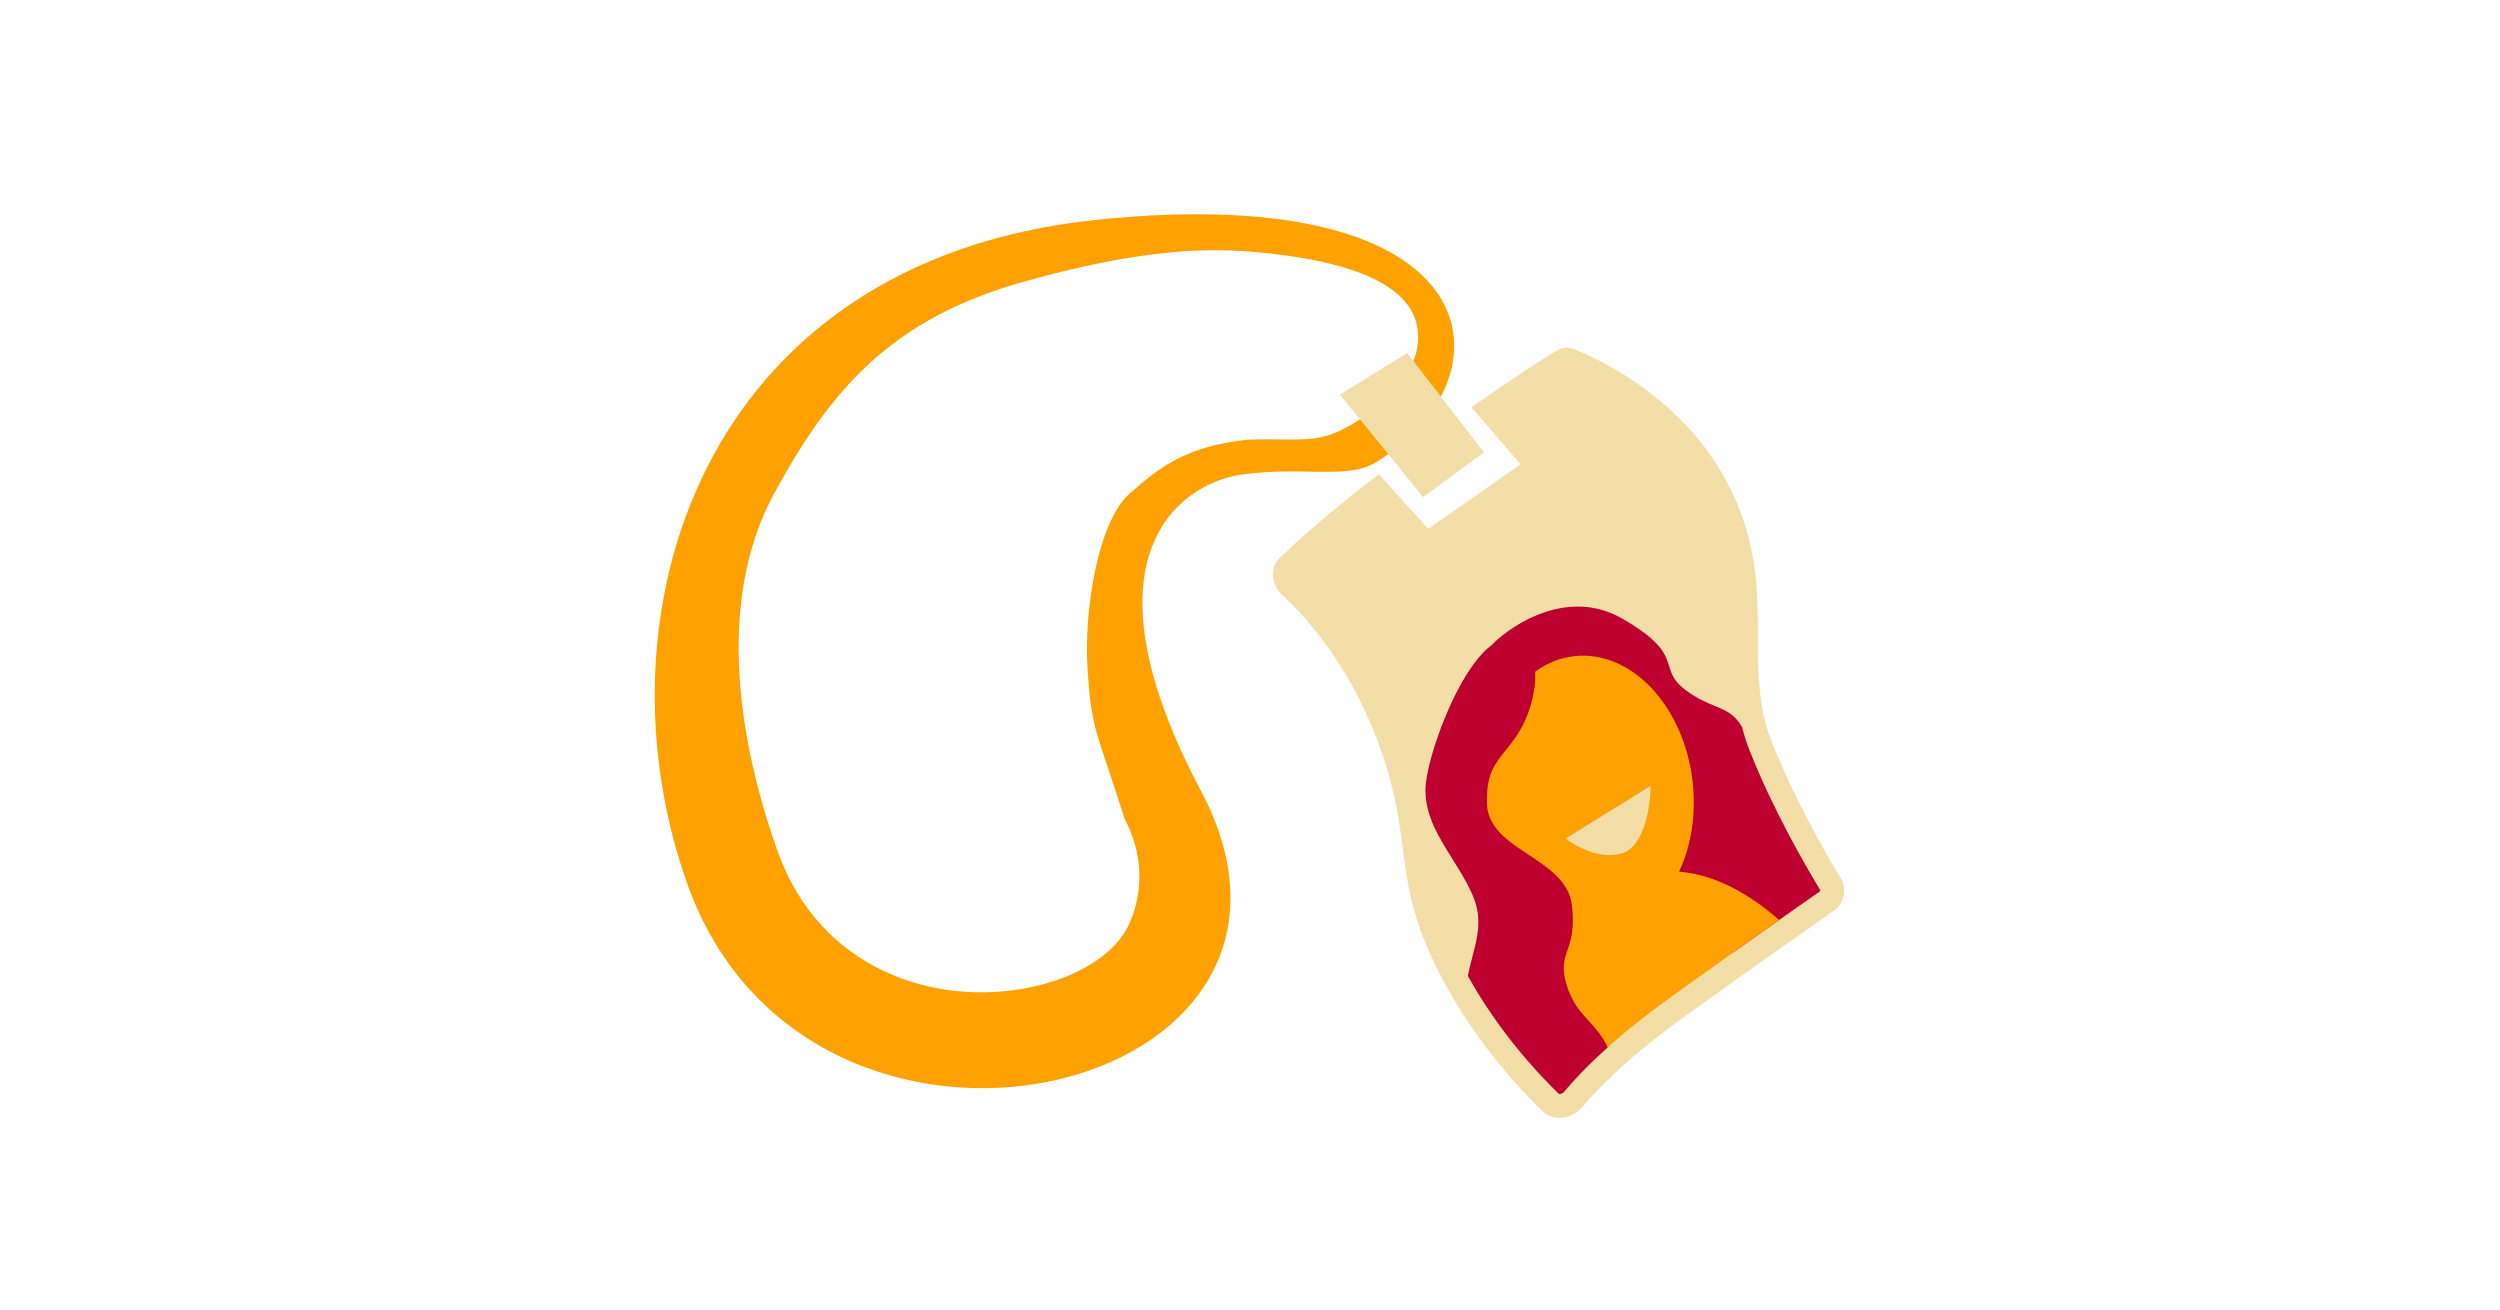 <svg width="210" height="110" viewBox="0 0 210 110" fill="none" xmlns="http://www.w3.org/2000/svg">
    <path d="M107.501 46.862C106.635 47.697 106.774 49.101 107.655 49.92C109.693 51.813 113.091 55.609 115.451 61.557C117.117 65.757 117.488 68.607 117.839 71.295C118.24 74.376 118.613 77.243 120.877 81.684C123.673 87.169 127.387 91.23 129.591 93.359C130.517 94.254 132.089 93.979 132.914 92.99C134.318 91.308 136.948 88.655 141.664 85.269C147.415 81.14 151.817 78.05 154.038 76.5C154.929 75.879 155.168 74.659 154.605 73.73C153.21 71.425 150.688 67.006 148.843 62.356C147.675 59.412 147.67 56.532 147.664 53.508C147.657 49.589 147.65 45.429 145.109 40.58C141.421 33.542 134.602 30.287 132.259 29.34C131.742 29.131 131.171 29.191 130.696 29.482C129.637 30.133 127.393 31.562 123.592 34.214L127.731 39.003L119.973 44.423L115.813 39.837C111.73 42.954 109.033 45.384 107.501 46.862Z" fill="#F2DEA6"/>
    <path d="M146.334 61.081C145.711 59.985 144.97 59.68 144.019 59.288C143.337 59.007 142.548 58.682 141.617 57.99C140.605 57.238 140.416 56.626 140.211 55.965C139.899 54.959 139.553 53.839 136.217 51.937C131.795 49.416 127.152 52.331 125.383 54.104L126.905 56.947L131.867 57.958L138.46 62.345L140.128 75.371L145.583 80.012C148.855 77.687 151.379 75.917 152.893 74.86C152.895 74.859 152.897 74.857 152.897 74.857L152.899 74.855C152.9 74.852 152.904 74.845 152.906 74.834C152.911 74.81 152.907 74.786 152.894 74.766C151.477 72.423 148.889 67.895 146.984 63.093C146.717 62.42 146.504 61.749 146.334 61.081Z" fill="#BD0030"/>
    <path d="M141.042 73.221C142.04 71.099 142.49 68.48 142.187 65.714C141.487 59.336 137.041 54.591 132.257 55.116C127.473 55.641 124.162 61.237 124.862 67.616C125.429 72.781 128.452 76.875 132.122 77.967C129.105 82.284 129.529 87.677 130.742 91.688C130.816 91.761 130.888 91.832 130.959 91.9C130.973 91.902 130.996 91.903 131.029 91.898C131.086 91.891 131.155 91.87 131.223 91.833C131.29 91.796 131.343 91.752 131.379 91.709C132.907 89.877 135.667 87.112 140.498 83.645C144.064 81.084 147.113 78.922 149.446 77.278C147.137 75.242 144.172 73.448 141.042 73.221Z" fill="#FFA100"/>
    <path d="M138.653 66.016L131.521 70.433C132.354 71.1 134.48 72.278 136.324 71.653C138.168 71.028 138.645 67.634 138.653 66.016Z" fill="#F2DEA6"/>
    <path d="M131.029 91.898C130.996 91.903 130.973 91.902 130.959 91.9C129.011 90.015 125.856 86.574 123.298 81.974C123.401 81.427 123.54 80.898 123.679 80.376C124.104 78.769 124.514 77.219 123.778 75.386C123.331 74.274 122.677 73.23 122.024 72.188C120.871 70.349 119.724 68.519 119.736 66.339C119.756 62.923 124.917 49.484 128.726 54.908C128.996 55.686 129.261 57.875 128.158 60.402C127.644 61.578 127.041 62.322 126.494 62.997C125.572 64.134 124.81 65.074 124.906 67.552C124.983 69.543 126.676 70.662 128.397 71.798C130.087 72.915 131.804 74.049 132.04 76.045C132.276 78.043 131.947 78.998 131.668 79.811C131.384 80.637 131.151 81.316 131.612 82.794C132.062 84.234 132.747 84.987 133.451 85.759C134.006 86.37 134.574 86.993 135.045 87.978C133.379 89.468 132.201 90.723 131.379 91.709C131.343 91.752 131.29 91.796 131.223 91.833C131.155 91.87 131.087 91.891 131.029 91.898Z" fill="#BD0030"/>
    <path fill-rule="evenodd" clip-rule="evenodd" d="M107.072 21.339C102.787 20.835 97.18 20.523 86.058 23.642C74.937 26.761 69.859 32.587 65.04 41.428C60.04 50.599 62.117 62.585 65.357 71.605C68.833 81.284 78.36 84.665 86.643 82.916C90.751 82.049 93.365 80.113 94.483 78.306C95.325 76.945 96.77 73.122 94.47 68.786C92.076 61.224 91.693 61.41 91.357 56.262C91.022 51.114 92.284 43.781 94.852 41.499C97.419 39.217 99.63 37.505 104.766 36.934C108.474 36.792 110.249 37.269 112.517 36.198C114.785 35.127 119.8 31.735 119.044 27.451C118.288 23.166 111.357 21.843 107.072 21.339ZM115.535 38.86C127.303 31.728 125.589 15.017 92.142 18.462C58.694 21.908 49.708 51.894 57.766 74.331C68.103 103.111 114.507 92.126 100.872 66.422C90.417 46.713 99.131 40.572 104.338 39.858C109.544 39.145 113.127 40.303 115.535 38.86Z" fill="#FFA100"/>
    <path d="M119.544 41.754L112.554 33.151L118.2 29.656L124.652 37.99L119.544 41.754Z" fill="#F2DEA6"/>
</svg>
